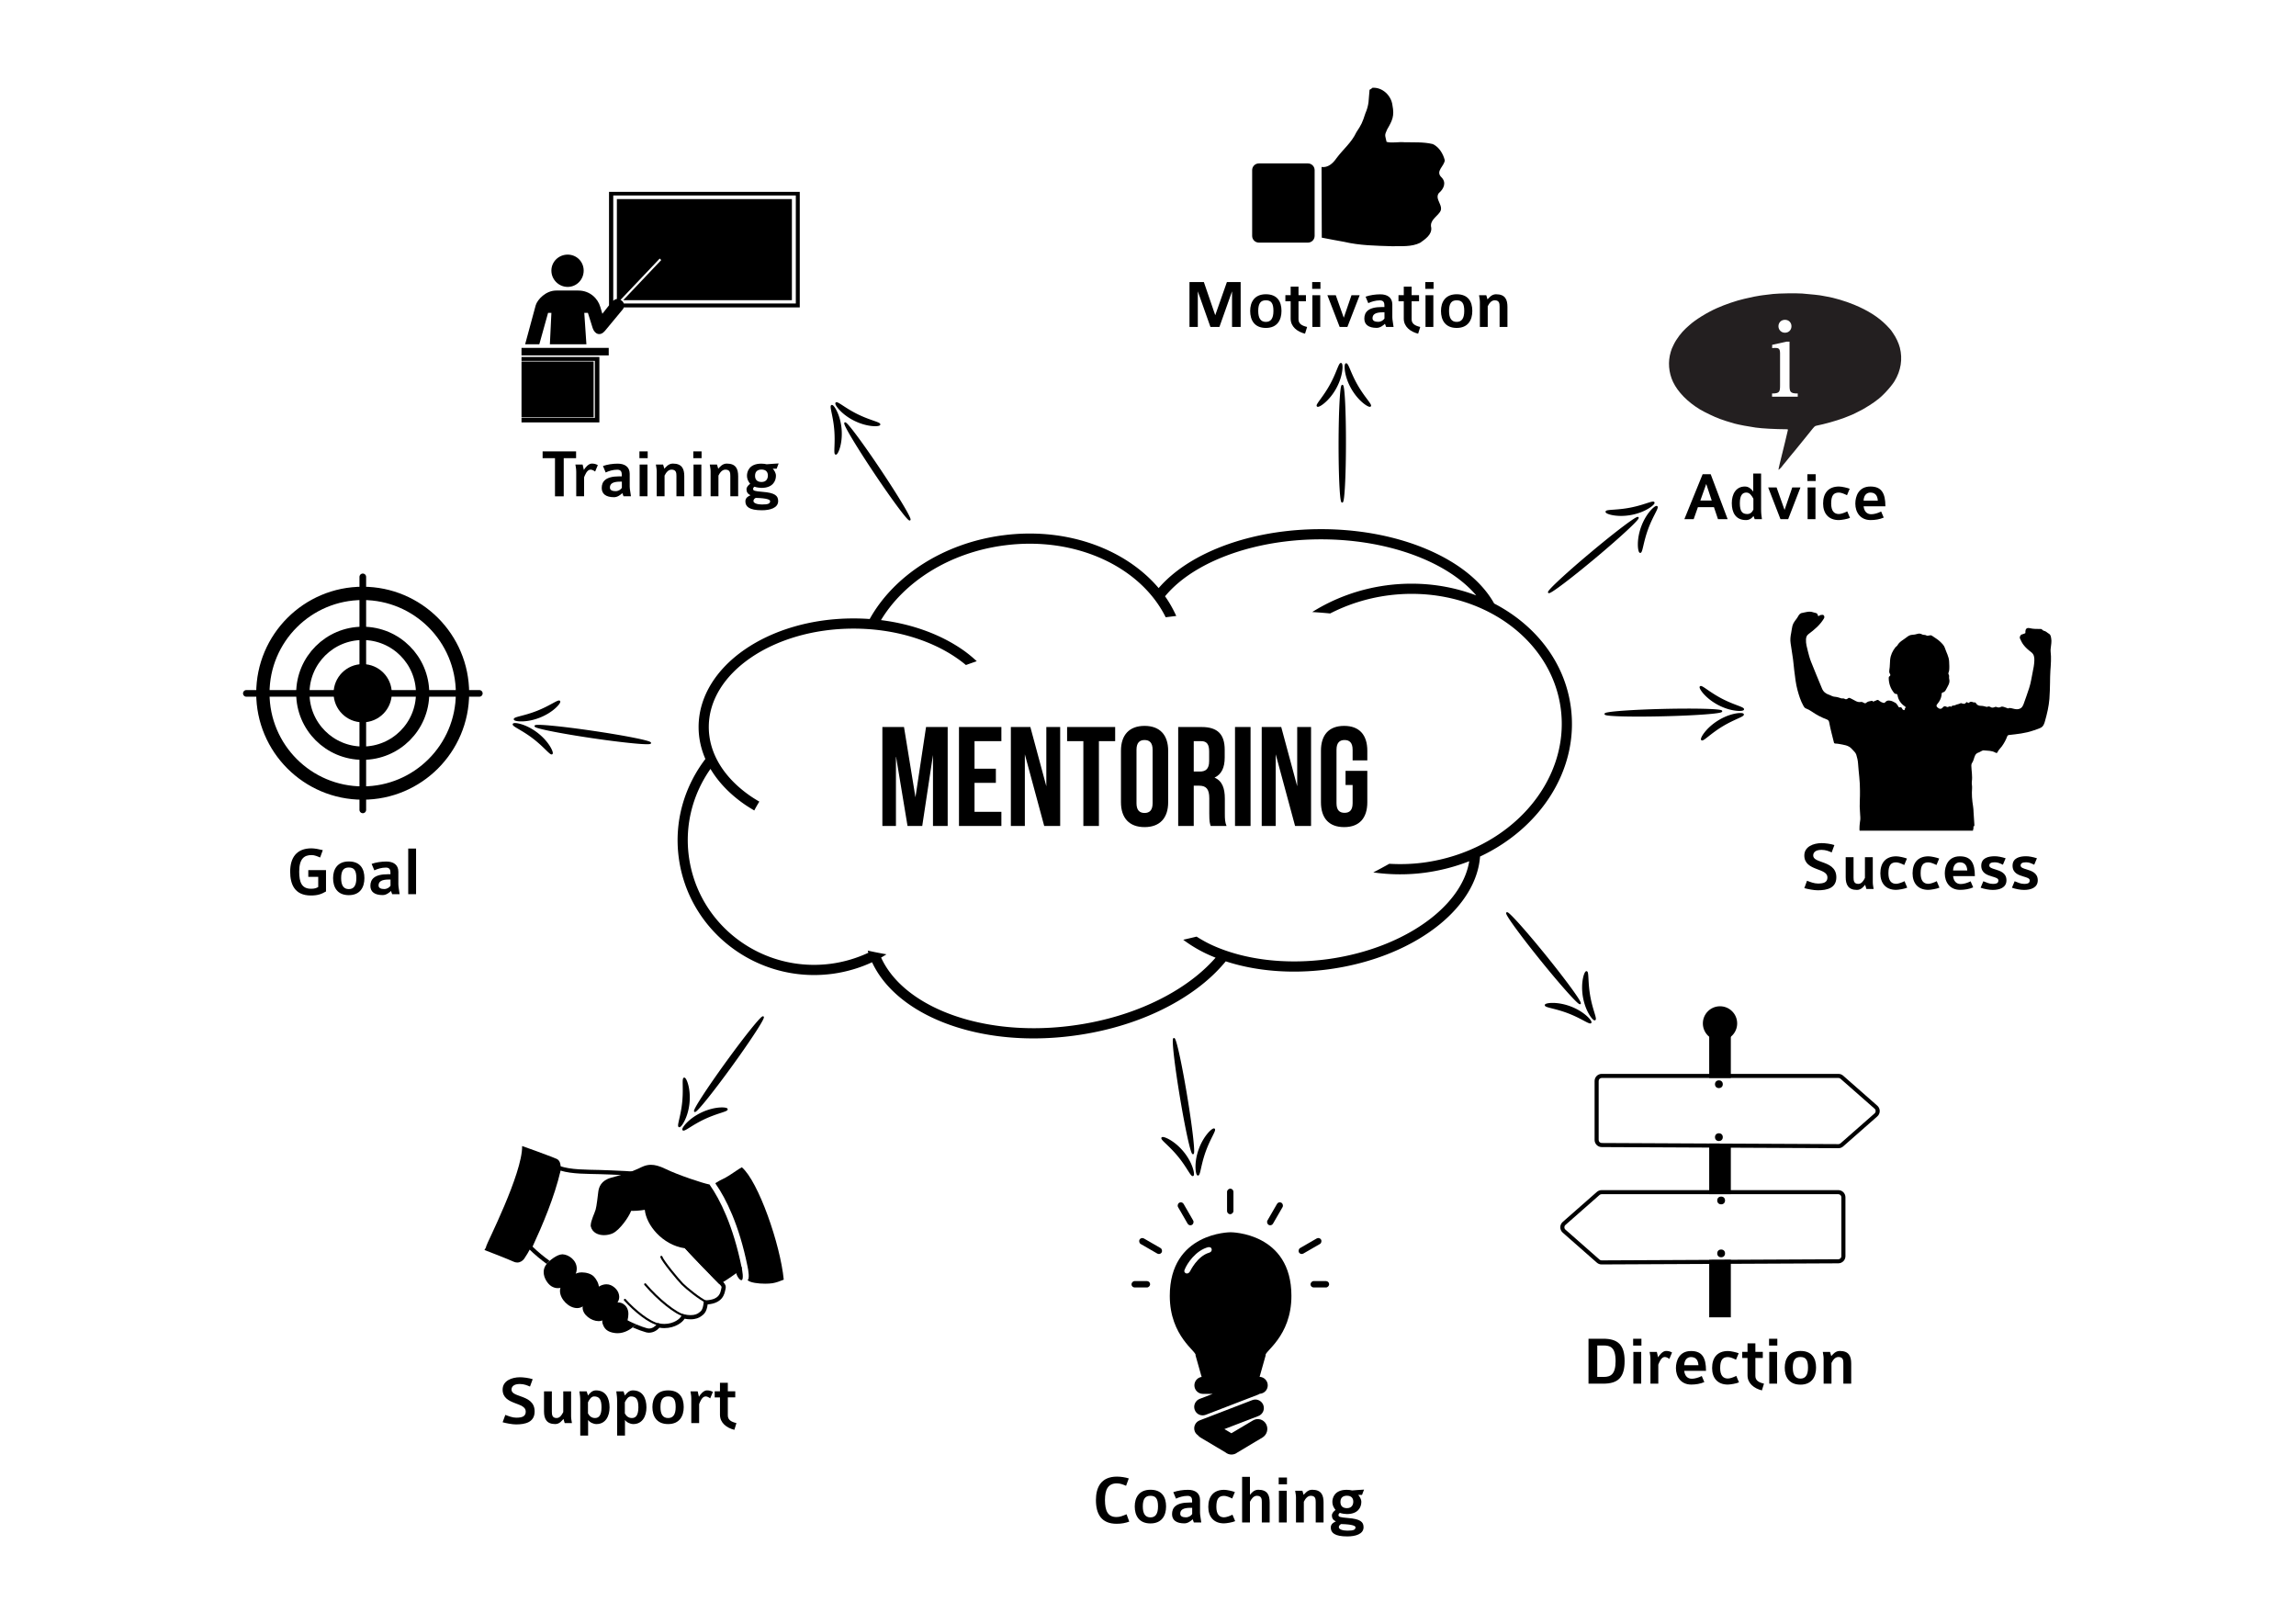 <?xml version="1.0" encoding="UTF-8"?>
<svg width="297mm" height="210mm" version="1.1" viewBox="0 0 297 210" xmlns="http://www.w3.org/2000/svg" xmlns:xlink="http://www.w3.org/1999/xlink">
<defs>
<clipPath id="b">
<rect x="53.145" y="36.789" width="319.05" height="251.55" fill-rule="evenodd" stop-color="#000000" stroke-width=".177" style="-inkscape-stroke:none"/>
</clipPath>
</defs>
<rect x="8.4377e-15" y="1.1102e-14" width="297" height="210" fill="#fff" fill-rule="evenodd" stop-color="#000000" stroke-width=".283" style="-inkscape-stroke:none;font-variation-settings:normal"/>
<g transform="translate(20.2 4.198)">
<g transform="matrix(.289 0 0 .289 59.673 112.6)">
<g transform="matrix(.596 0 0 .596 -322.28 -417.71)">
<circle transform="matrix(.415 0 0 .415 203.67 311.84)" cx="351.14" cy="557.68" r="180.63" color="#000000" fill="none" stroke="#000" stroke-width="24.084"/>
<circle transform="matrix(.249 0 0 .249 261.99 404.46)" cx="351.14" cy="557.68" r="180.63" color="#000000" fill="none" stroke="#000" stroke-width="40.139"/>
<circle transform="matrix(.121 0 0 .121 306.91 475.8)" cx="351.14" cy="557.68" r="180.63" color="#000000"/>
<path d="m349.48 455.93v174.95" fill="none" stroke="#000" stroke-linecap="round" stroke-width="5"/>
<path d="m436.98 543.41h-174.95" fill="none" stroke="#000" stroke-linecap="round" stroke-width="5"/>
</g>
<path transform="matrix(.914 0 0 .914 -275.92 -403.46)" d="m152.04 414.62c-7.379 0-10.441 4.659-10.441 11.426 0 5.951 2.042 11.664 10.135 11.664 3.299 0 5.134-0.646 7.412-1.973v-10.439h-8.67v3.299h4.861v4.965c-1.054 0.612-1.938 0.85-3.502 0.85-4.523 0-5.814-3.06-5.814-8.365 0-6.393 2.482-8.127 6.053-8.127 1.496 0 2.855 0.611 4.182 1.19l1.326-3.603c-1.564-0.408-4.011-0.885-5.541-0.885zm47.369 0.102v22.342h3.842v-22.342h-3.842zm-29.109 6.326c-5.577 0-7.686 3.841-7.686 8.16 0 4.489 2.075 8.332 7.686 8.332 5.577 0 7.652-3.877 7.652-8.332 0-4.523-2.007-8.16-7.652-8.16zm18.396 0.033c-2.448 0-5.135 0.408-7.209 1.156l1.326 3.162c1.496-0.714 3.537-1.359 5.68-1.359 1.972 0 2.211 1.325 2.211 2.516v0.748h-1.293c-6.631 0-8.535 2.517-8.535 5.68 0 2.958 2.108 4.523 6.053 4.523 1.7 0 3.197-1.192 4.047-2.008l0.578 1.564h3.639c-0.204-1.734-0.613-3.536-0.613-4.76v-6.258c0-3.401-2.448-4.965-5.883-4.965zm-18.396 2.924c2.584 0 3.707 1.395 3.707 5.203 0 3.775-1.327 5.373-3.707 5.373-2.584 0-3.74-1.871-3.74-5.373 0-3.809 1.292-5.203 3.74-5.203zm19.588 5.885h0.85v3.059c-0.612 0.85-1.665 1.6-3.094 1.6-1.428 0-2.756-0.408-2.756-1.734 0-1.87 1.327-2.924 5-2.924z" stop-color="#000000" stroke-width="1.214"/>
</g>
<g transform="matrix(.289 0 0 .289 81.892 105.99)">
<path d="m207.2-305.13c0-1.666 1.35-3.016 3.016-3.016h21.933c1.666 0 3.016 1.35 3.016 3.016v29.418c0 1.666-1.35 3.016-3.016 3.016h-21.933c-1.666 0-3.016-1.35-3.016-3.016zm53.73-36.853c4.544-0.372 8.557 3.447 9.071 7.862 0.927 4.745-0.01 6.698-2.379 10.779-1.262 2.804-0.939 2.362-0.256 5.556 2.378 0.658 5.341-0.081 7.94 0.166 4.249 0.099 8.601-0.184 12.757 0.827 2.792 1.31 4.622 4.313 5.351 7.228-0.178 2.674-4.293 4.868-1.525 7.587 2.407 2.365 1.099 5.248-1.143 7.133-2.066 2.78 2.56 5.726 0.43 8.577-1.546 2.155-4.607 3.757-3.819 6.876 0.361 3.134-2.711 5.159-4.937 6.758-3.921 1.957-8.512 1.448-12.764 1.549-7.117-0.225-14.296-0.314-21.261-1.956-3.342-0.633-6.699-1.194-10.031-1.875l-0.098-31.622c2.812 0.4 5.078-1.613 6.565-3.78 3.292-4.435 6.691-6.886 9.049-11.813 2.204-3.32 2.669-4.278 3.956-8.291 1.831-4.25 1.421-6.124 1.912-10.659 0 0 1.6-0.917 1.18-0.903z"/>
<path transform="matrix(.914 0 0 .914 -352.68 -380.66)" d="m581.87 137.42v22h4.08v-17.443l6.189 17.443h4.387l6.189-17.443v17.443h4.217v-22h-6.734l-5.713 16.254-5.576-16.254h-7.039zm60.088 0v3.332h4.045v-3.332h-4.045zm55.395 0v3.332h4.045v-3.332h-4.045zm-65.938 2.277v4.148h-2.584v2.992h2.584v8.502c0 3.979 3.264 6.427 7.039 7.379l1.022-3.299c-2.584-0.612-4.217-1.563-4.217-3.773v-8.809h3.639v-2.992h-3.639v-4.148h-3.844zm55.395 0v4.148h-2.584v2.992h2.584v8.502c0 3.979 3.264 6.427 7.039 7.379l1.022-3.299c-2.584-0.612-4.217-1.563-4.217-3.773v-8.809h3.639v-2.992h-3.639v-4.148h-3.844zm-67.533 3.707c-5.577 0-7.686 3.843-7.686 8.162 0 4.489 2.075 8.33 7.686 8.33 5.577 0 7.65-3.875 7.65-8.33 0-4.523-2.006-8.162-7.65-8.162zm93.445 0c-5.577 0-7.686 3.843-7.686 8.162 0 4.489 2.075 8.33 7.686 8.33 5.577 0 7.652-3.875 7.652-8.33 0-4.523-2.007-8.162-7.652-8.162zm19.248 0c-2.176 0-3.502 1.835-4.148 2.516l-0.613-2.039h-3.537c0.136 1.088 0.408 2.007 0.408 3.299v12.24h3.844v-10.133c0.714-1.462 1.802-2.924 3.4-2.924 2.278 0 2.414 1.563 2.414 3.094v9.963h3.842v-9.793c0-3.571-1.053-6.223-5.609-6.223zm-56.654 0.033c-2.448 0-5.135 0.408-7.209 1.156l1.326 3.164c1.496-0.714 3.537-1.361 5.68-1.361 1.972 0 2.211 1.327 2.211 2.518v0.748h-1.293c-6.631 0-8.535 2.515-8.535 5.678 0 2.958 2.108 4.523 6.053 4.523 1.7 0 3.197-1.19 4.047-2.006l0.578 1.562h3.639c-0.204-1.734-0.611-3.536-0.611-4.76v-6.258c0-3.401-2.45-4.965-5.885-4.965zm-33.256 0.443v15.539h3.842v-15.539h-3.842zm7.344 0 6.019 15.539h3.775l6.018-15.539h-4.012l-3.775 11.018-3.91-11.018h-4.115zm48.051 0v15.539h3.842v-15.539h-3.842zm-78.178 2.482c2.584 0 3.705 1.395 3.705 5.203 0 3.775-1.325 5.371-3.705 5.371-2.584 0-3.742-1.869-3.742-5.371 0-3.809 1.294-5.203 3.742-5.203zm93.445 0c2.584 0 3.707 1.395 3.707 5.203 0 3.775-1.327 5.371-3.707 5.371-2.584 0-3.74-1.869-3.74-5.371 0-3.809 1.292-5.203 3.74-5.203zm-36.215 5.883h0.85v3.061c-0.612 0.85-1.665 1.598-3.094 1.598-1.428 0-2.756-0.408-2.756-1.734 0-1.87 1.327-2.924 5-2.924z" dominant-baseline="auto" stop-color="#000000" stroke-width="1.214" style="-inkscape-stroke:none;font-feature-settings:normal;font-variant-alternates:normal;font-variant-caps:normal;font-variant-east-asian:normal;font-variant-ligatures:normal;font-variant-numeric:normal;font-variant-position:normal;font-variation-settings:normal;inline-size:0;shape-margin:0;shape-padding:0;text-decoration-color:#000000;text-decoration-line:none;text-decoration-style:solid;text-indent:0;text-orientation:mixed;text-transform:none;white-space:normal"/>
</g>
<g transform="matrix(.289 0 0 .289 81.396 122.21)">
<path transform="matrix(.914 0 0 .914 -350.96 -436.68)" d="m857.95 231.07v8.842c-0.884-1.224-2.176-2.482-4.08-2.482-4.455 0-6.428 3.808-6.428 8.127 0 4.455 1.768 8.299 6.971 8.299 1.938 0 3.163-1.226 3.639-2.008l0.611 1.564h3.537c-0.238-1.836-0.408-2.787-0.408-4.76v-17.582h-3.842zm-24.791 0.342-8.943 22h4.557l2.074-5.883h7.856l1.973 5.883h4.727l-8.297-22h-3.945zm51.314 0v3.332h4.047v-3.332h-4.047zm-49.545 4.76 2.686 8.127h-5.576l2.891-8.127zm65.018 1.258c-5.271 0-7.787 3.299-7.787 8.332 0 4.761 2.585 8.094 7.686 8.094 1.19 0 4.284-0.51 5.475-1.088l-1.326-3.164c-1.326 0.68-3.061 1.293-4.115 1.293-2.312 0-3.773-1.496-3.773-5.135 0-3.979 1.224-5.373 3.809-5.373 1.156 0 2.787 0.715 3.943 1.293l1.326-3.164c-1.122-0.442-3.842-1.088-5.236-1.088zm15.371 0c-5.747 0-7.379 4.761-7.379 8.365 0 4.319 2.481 8.06 7.514 8.06 2.142 0 4.524-0.374 6.394-1.225l-1.26-2.959c-1.632 0.816-3.399 1.326-4.861 1.326-2.142 0-3.436-1.395-3.742-3.877h10.678c0-6.495-1.937-9.691-7.344-9.691zm-50.057 0.443 6.019 15.539h3.773l6.019-15.539h-4.012l-3.775 11.018-3.91-11.018h-4.115zm19.314 0v15.539h3.844v-15.539h-3.844zm-29.992 2.516c1.666 0 2.619 1.53 3.436 2.992v5.34c-0.68 1.462-1.668 2.176-2.994 2.176-2.346 0-3.637-1.157-3.637-5.271 0-4.217 1.461-5.236 3.195-5.236zm60.699 0c2.006 0 3.504 1.02 3.674 3.978h-6.973c0.136-3.231 2.041-3.978 3.299-3.978z" stop-color="#000000" stroke-width="1.214"/>
<g transform="matrix(.749 0 0 .749 328.72 -400.34)">
<g transform="matrix(.265 0 0 .265 85.744 105.06)">
<path class="st0" d="m259.5 477c0-0.2 0.4-2.6 1-5.3s1.5-6.6 1.9-8.6c0.5-2.1 1.5-6.3 2.3-9.4 4.4-17.2 16.4-67 16.4-67.9 0-0.7-0.8-1.1-2.1-1.1-28.3-0.2-55.5-1.7-70.7-3.8-15.1-2.1-37.5-6.3-48-9.1-7.4-1.9-31.7-9.7-32.6-10.4-0.4-0.3-1.6-0.8-2.6-1.1-6.4-1.9-33.3-14.7-42.1-20.1-28.4-17.2-50-39.3-60.9-62-10.1-21.2-12-45.9-5.3-67.9 2.2-7.3 2.2-7.1 6.7-16.5 6.1-12.6 17.6-27.8 28.1-37.3 2.6-2.4 5.9-5.3 7.4-6.6 13.8-12.4 39.2-28.2 61.7-38.2 19.1-8.5 43.7-16.9 62.1-21.1 19-4.4 26.5-5.9 34.6-7.1 1.8-0.3 5.3-0.8 7.7-1.1 5.2-0.8 8-1.1 22.5-2.7 12.9-1.4 51.7-2 65.6-1 15.4 1.1 43.9 4.2 45 4.9 0.2 0.2 4.6 1 9.8 1.8 17.2 2.8 43.1 10.5 62.1 18.4 31.2 12.9 54.6 27.7 72.7 46 5.1 5.1 10 10.5 11 12s2.9 4.3 4.2 6.1c6.7 9.4 12.8 22.4 15.5 32.9 6.5 25.6 2.4 51.7-12 75.4-8.2 13.4-28.6 35.3-40.2 43.1-1.5 1-4.3 3.1-6.1 4.6-3.4 2.7-16 10.6-25.3 15.9-6.6 3.7-26.1 13.3-27.1 13.3-0.4 0-2.9 1-5.5 2.2-11.2 5.1-36.2 13-56.9 18-6.8 1.6-13.4 3.1-14.6 3.3-4.1 0.7-4.7 1.3-14.7 13.9-5.5 6.9-10.1 12.7-10.4 12.9-0.6 0.5-14.1 17.2-18.9 23.3-1.9 2.5-4.6 5.8-6 7.4s-3.6 4.2-4.9 5.8c-5.3 6.6-6.6 8.2-7 8.5-0.2 0.2-2.6 3.2-5.4 6.8-2.7 3.5-6.2 7.7-7.7 9.3s-2.7 3.1-2.7 3.4c0 0.8-6.6 7.5-7.3 7.5-0.4 0-0.9 0.4-1.1 0.9s-0.2 0.9-0.2 0.7z"/>
</g>
<path d="m158.45 141.61c-2.389 0-3.89 1.774-3.89 3.822 0 2.115 1.57 3.89 3.89 3.89 2.389 0 3.89-1.774 3.89-3.89 0-2.047-1.501-3.822-3.89-3.822zm7.643 44.017c-4.572 0-4.913-1.024-4.913-4.982v-26.001h-1.774l-8.599 1.911v1.979s0.751-0.136 1.706-0.136c1.979 0 3.003 0.273 3.003 3.207v19.04c0 3.89-0.205 4.982-4.777 4.982v1.911h15.355z" fill="#fff" stroke-width="2.437"/>
</g>
</g>
<g transform="matrix(.289 0 0 .289 76.406 131.99)">
<g transform="matrix(.087 0 0 .087 361.59 -23.355)">
<g>
<circle cx="850.65" cy="116.35" r="88.25"/>
<path d="m906.27 1628.1h-111.25v-1448.6c0-19.242 111.25-19.242 111.25 0z"/>
</g>
<path d="m242.02 396.8h1218c3.825 0 7.519 1.393 10.392 3.918l175.74 154.49c7.131 6.268 7.131 17.375 0 23.643l-175.71 154.46c-2.892 2.542-6.616 3.936-10.466 3.918l-1218-5.753c-8.664-0.041-15.665-7.076-15.665-15.74v-303.19c-1e-3 -8.693 7.046-15.74 15.739-15.74z" fill="#fff"/>
<path d="m1460 396.8c3.825 0 7.519 1.393 10.392 3.918l175.74 154.49c7.131 6.268 7.131 17.375 0 23.643l-175.71 154.46c-2.874 2.526-6.568 3.918-10.392 3.918h-0.074l-1218-5.753c-8.664-0.041-15.666-7.076-15.666-15.74v-303.19c0-8.693 7.047-15.74 15.74-15.74h1218m0-20.913h-1218c-20.21 0-36.652 16.442-36.652 36.652v303.19c0 20.115 16.365 36.557 36.479 36.652l1218 5.753 0.173 1e-3c8.911 0 17.505-3.24 24.199-9.124l175.71-154.46c7.914-6.957 12.454-16.991 12.454-27.528 0-10.538-4.539-20.571-12.454-27.528l-175.74-154.49c-6.694-5.884-15.287-9.124-24.199-9.124z"/>
<g>
<circle cx="844.87" cy="429.06" r="20.076"/>
<circle cx="844.87" cy="701.33" r="20.076"/>
</g>
<path d="m1475 1010.5v303.19c0 8.664-7.002 15.699-15.666 15.74l-1218 5.753c-3.851 0.018-7.574-1.376-10.466-3.918l-175.71-154.46c-7.131-6.268-7.131-17.375 0-23.643l175.74-154.49c2.873-2.525 6.567-3.918 10.392-3.918h1218c8.693 0 15.74 7.047 15.74 15.74z" fill="#fff"/>
<path d="m241.26 994.76h1218c8.693 0 15.74 7.047 15.74 15.74v303.19c0 8.664-7.002 15.699-15.666 15.74l-1218 5.753h-0.074c-3.824 0-7.519-1.392-10.392-3.918l-175.71-154.46c-7.131-6.268-7.131-17.375 0-23.643l175.74-154.49c2.873-2.525 6.567-3.918 10.392-3.918m0-20.912c-8.911 0-17.505 3.24-24.198 9.124l-175.74 154.49c-7.914 6.957-12.454 16.991-12.454 27.528s4.539 20.571 12.454 27.528l175.71 154.46c6.693 5.884 15.287 9.124 24.199 9.124h0.173l1218-5.753c20.115-0.095 36.479-16.537 36.479-36.652v-303.19c0-20.21-16.442-36.652-36.652-36.652z"/>
<g>
<circle cx="856.42" cy="1027" r="20.076"/>
<circle cx="856.42" cy="1299.3" r="20.076"/>
</g>
</g>
<path transform="matrix(.914 0 0 .914 -333.73 -470.46)" d="m777.31 654.63v22.002h7.176c7.243 0 10.506-2.993 10.506-11.086 0-8.025-3.399-10.916-10.506-10.916h-7.176zm21.865 0v3.334h4.047v-3.334h-4.047zm66.549 0v3.334h4.047v-3.334h-4.047zm-10.543 2.279v4.148h-2.584v2.992h2.584v8.502c0 3.979 3.264 6.427 7.039 7.379l1.022-3.299c-2.584-0.612-4.217-1.565-4.217-3.775v-8.807h3.639v-2.992h-3.639v-4.148h-3.844zm-73.586 1.02h2.891c3.366 0 6.086 0.715 6.086 7.652 0 6.427-2.381 7.752-5.781 7.752h-3.195v-15.404zm33.664 2.688c-1.666 0-3.333 2.141-3.877 3.127l-0.611-2.652h-3.537c0.102 0.782 0.408 1.938 0.408 3.469v12.072h3.844v-9.283c0.374-0.918 1.36-3.775 3.162-3.775 0.85 0 1.666 0.511 2.244 0.953l1.326-3.162c-0.918-0.476-1.667-0.748-2.959-0.748zm65.834 0c-5.577 0-7.684 3.841-7.684 8.16 0 4.489 2.073 8.332 7.684 8.332 5.577 0 7.652-3.877 7.652-8.332 0-4.523-2.007-8.16-7.652-8.16zm19.248 0c-2.176 0-3.502 1.835-4.148 2.516l-0.613-2.041h-3.535c0.136 1.088 0.408 2.007 0.408 3.299v12.242h3.842v-10.133c0.714-1.462 1.802-2.926 3.4-2.926 2.278 0 2.414 1.565 2.414 3.096v9.963h3.844v-9.793c0-3.571-1.055-6.223-5.611-6.223zm-72.84 0.033c-5.747 0-7.379 4.761-7.379 8.365 0 4.319 2.483 8.059 7.516 8.059 2.142 0 4.522-0.373 6.393-1.223l-1.258-2.959c-1.632 0.816-3.401 1.326-4.863 1.326-2.142 0-3.434-1.395-3.74-3.877h10.678c0-6.495-1.939-9.691-7.346-9.691zm18.125 0c-5.271 0-7.787 3.299-7.787 8.332 0 4.761 2.585 8.092 7.686 8.092 1.19 0 4.284-0.51 5.475-1.088l-1.326-3.162c-1.326 0.68-3.061 1.293-4.115 1.293-2.312 0-3.773-1.496-3.773-5.135 0-3.979 1.224-5.373 3.809-5.373 1.156 0 2.787 0.713 3.943 1.291l1.326-3.162c-1.122-0.442-3.842-1.088-5.236-1.088zm-46.35 0.441v15.541h3.844v-15.541h-3.844zm66.549 0v15.541h3.842v-15.541h-3.842zm15.268 2.482c2.584 0 3.707 1.395 3.707 5.203 0 3.775-1.327 5.373-3.707 5.373-2.584 0-3.74-1.871-3.74-5.373 0-3.809 1.292-5.203 3.74-5.203zm-53.625 0.035c2.006 0 3.502 1.02 3.672 3.978h-6.971c0.136-3.231 2.041-3.978 3.299-3.978z" stop-color="#000000" stroke-width="1.214"/>
</g>
<g transform="matrix(.289 0 0 .289 60.756 115.92)">
<path d="m-7.527-329.78v50.787l-2.972 3.782c0 0.098-0.946-3.107-0.946-3.107-1.072-3.701-4.6-7.294-9.86-7.294h-9.86c-4.676 0-8.424 4.05-9.185 6.618l-4.728 17.424h6.349l3.917-14.048h1.487l-0.675 14.048h16.344l-0.946-14.048h1.621l2.161 6.889c1.019 2.899 3.565 3.551 5.538 1.08l7.836-9.453c0.265-0.345 0.426-0.606 0.541-0.946h78.748v-51.734h-85.366zm1.891 1.621h81.718v48.358h-76.989c-0.255-0.743-0.774-1.276-1.487-1.621l17.559-18.505 0.675 0.675-17.019 17.964h75.507v-45.25h-78.342v44.71c-0.586 0.049-1.09 0.338-1.621 0.81v-47.139zm-20.396 26.474c-4.002 0-7.294 3.157-7.294 7.159 0 4.002 3.292 7.294 7.294 7.294 4.001 0 7.159-3.292 7.159-7.294 0-4.002-3.157-7.159-7.159-7.159zm-20.666 41.737v3.377h39.036v-3.377zm0 4.052v1.756h32.823v25.529h-32.823v2.026h34.849v-29.311zm0 2.026v24.988h32.283v-24.988z" color="#000000" stroke-width="4.322" style="text-indent:0;text-transform:none"/>
<path transform="matrix(.914 0 0 .914 -279.66 -414.93)" d="m265.22 220.23v3.332h6.055v18.668h4.283v-18.668h6.053v-3.332h-16.391zm47.404 0v3.332h4.047v-3.332h-4.047zm26.389 0v3.332h4.047v-3.332h-4.047zm41.793 5.916c-1.632 0.068-4.591 0.306-5.85 0.408-0.85-0.17-1.463-0.307-2.619-0.307-6.121 0-7.039 4.08-7.039 5.883 0 2.108 1.156 3.47 1.564 3.981-0.918 0.68-1.803 1.597-1.803 2.719 0 1.258 0.612 2.279 1.973 2.891-0.85 0.34-2.516 1.123-2.516 2.959 0 2.618 1.905 4.387 8.094 4.387 3.911 0 7.957-1.088 7.957-4.488 0-2.55-1.428-4.047-7.617-4.523-3.877-0.306-4.66-0.578-4.66-1.395 0-0.578 0.341-0.917 0.715-1.121 0.816 0.374 2.822 0.578 3.4 0.578 5.475 0 7.074-3.299 7.074-5.951 0-1.462-0.952-2.824-1.564-3.436h1.904l0.986-2.584zm-91.51 0.068c-1.666 0-3.333 2.143-3.877 3.129l-0.611-2.652h-3.537c0.102 0.782 0.408 1.938 0.408 3.469v12.07h3.844v-9.283c0.374-0.918 1.36-3.773 3.162-3.773 0.85 0 1.666 0.509 2.244 0.951l1.326-3.162c-0.918-0.476-1.667-0.748-2.959-0.748zm39.686 0c-2.176 0-3.504 1.835-4.15 2.516l-0.611-2.039h-3.537c0.136 1.088 0.408 2.007 0.408 3.299v12.24h3.844v-10.133c0.714-1.462 1.802-2.924 3.4-2.924 2.278 0 2.414 1.563 2.414 3.094v9.963h3.842v-9.793c0-3.571-1.053-6.223-5.609-6.223zm26.387 0c-2.176 0-3.502 1.835-4.148 2.516l-0.611-2.039h-3.537c0.136 1.088 0.408 2.007 0.408 3.299v12.24h3.842v-10.133c0.714-1.462 1.804-2.924 3.402-2.924 2.278 0 2.414 1.563 2.414 3.094v9.963h3.842v-9.793c0-3.571-1.055-6.223-5.611-6.223zm-53.389 0.033c-2.448 0-5.135 0.408-7.209 1.156l1.326 3.164c1.496-0.714 3.537-1.361 5.68-1.361 1.972 0 2.211 1.327 2.211 2.518v0.748h-1.293c-6.631 0-8.535 2.515-8.535 5.678 0 2.958 2.108 4.523 6.053 4.523 1.7 0 3.197-1.19 4.047-2.006l0.578 1.562h3.639c-0.204-1.734-0.611-3.536-0.611-4.76v-6.258c0-3.401-2.45-4.965-5.885-4.965zm10.746 0.443v15.539h3.844v-15.539h-3.844zm26.389 0v15.539h3.842v-15.539h-3.842zm33.291 2.447c2.108 0 3.129 1.123 3.129 2.926 0 1.462-0.713 3.162-3.094 3.162-1.802 0-3.197-0.817-3.197-3.027 0-2.414 1.598-3.061 3.162-3.061zm-69.234 5.918h0.85v3.061c-0.612 0.85-1.665 1.598-3.094 1.598-1.428 0-2.756-0.408-2.756-1.734 0-1.87 1.327-2.924 5-2.924zm66.412 7.957c5.611 0.136 7.039 0.918 7.039 1.564 0 1.258-0.951 1.666-4.012 1.666-2.108 0-4.15-0.579-4.15-1.701 0-0.612 0.409-1.189 1.123-1.529z" stop-color="#000000" stroke-width="1.214"/>
</g>
<path transform="matrix(.265 0 0 .265 -20.2 -4.198)" d="m558.7 354.27c-7.451 0-11.521 4.415-11.521 12.143v25.113c0 7.727 4.07 12.143 11.521 12.143 7.451 0 11.521-4.415 11.521-12.143v-25.113c0-7.727-4.07-12.143-11.521-12.143zm97.416 0c-7.451 0-11.314 4.415-11.314 12.143v25.113c0 7.727 3.863 12.143 11.314 12.143s11.314-4.415 11.314-12.143v-15.316h-10.623v6.898h3.449v8.9c0 3.45-1.519 4.691-3.934 4.691-2.415 0-3.932-1.242-3.932-4.691v-26.078c0-3.45 1.517-4.762 3.932-4.762 2.415 0 3.934 1.312 3.934 4.762v5.174h7.174v-4.691c0-7.727-3.863-12.143-11.314-12.143zm-225.4 0.553v48.293h6.623v-34.15l5.658 34.15h7.174l5.244-34.633v34.633h7.176v-48.293h-10.557l-5.174 34.289-5.588-34.289h-10.557zm37.395 0v48.293h20.697v-6.898h-13.109v-14.143h10.418v-6.9h-10.418v-13.453h13.109v-6.898h-20.697zm25.32 0v48.293h6.83v-34.979l9.451 34.979h7.797v-48.293h-6.762v28.906l-7.797-28.906h-9.52zm27.457 0v6.898h7.936v41.395h7.588v-41.395h7.936v-6.898h-23.459zm54.229 0v48.293h7.59v-19.662h2.621c3.45 0 4.967 1.656 4.967 6.141v7.59c0 3.933 0.277 4.69 0.691 5.932h7.727c-0.759-1.794-0.828-3.518-0.828-5.863v-7.451c0-5.036-1.242-8.693-5.037-10.279 3.381-1.587 4.969-4.829 4.969-9.797v-3.795c0-7.451-3.381-11.107-11.246-11.107h-11.453zm27.734 0v48.293h7.59v-48.293h-7.59zm13.039 0v48.293h6.832v-34.979l9.451 34.979h7.797v-48.293h-6.762v28.906l-7.797-28.906h-9.521zm-57.193 6.346c2.415 0 3.932 1.312 3.932 4.762v26.078c0 3.45-1.517 4.762-3.932 4.762s-3.934-1.312-3.934-4.762v-26.078c0-3.45 1.519-4.762 3.934-4.762zm24.01 0.553h3.656c2.691 0 3.863 1.517 3.863 4.967v4.762c0 3.864-1.724 5.106-4.553 5.106h-2.967v-14.834z" stroke-width="2.464"/>
<g transform="matrix(.289 0 0 .289 86.462 125.38)">
<path transform="matrix(.914 0 0 .914 -368.46 -447.61)" d="m891.46 411.99c-4.047 0-8.535 1.7-8.535 6.053 0 3.979 2.994 5.44 5.918 6.562 2.754 1.054 5.406 1.837 5.406 4.184 0 2.482-1.939 2.992-4.693 2.992-1.802 0-3.672-0.749-5.305-1.361l-1.326 3.606c1.87 0.51 4.693 1.055 6.598 1.055 4.523 0 9.08-1.054 9.08-6.359 0-4.829-3.742-6.292-6.904-7.414-2.346-0.85-4.42-1.495-4.42-3.264 0-1.292 0.884-2.756 4.08-2.756 2.108 0 3.707 0.716 4.965 1.26l1.326-3.606c-1.802-0.612-4.693-0.951-6.189-0.951zm84.709 6.426c-3.196 0-6.598 0.884-6.598 4.625 0 3.639 2.959 4.591 5.373 5.305 1.632 0.476 3.025 0.885 3.025 1.871 0 0.918-0.305 1.734-2.686 1.734-1.802 0-2.959-0.647-4.693-1.293l-1.326 3.162c1.7 0.612 4.149 1.088 5.951 1.088 3.299 0 6.699-1.088 6.699-4.727 0-3.639-3.095-4.59-5.51-5.338-1.598-0.476-2.889-0.884-2.889-1.904 0-1.122 0.951-1.564 2.686-1.564 1.53 0 2.414 0.475 3.978 1.189l1.326-3.162c-2.142-0.68-3.91-0.986-5.338-0.986zm15.336 0c-3.196 0-6.598 0.884-6.598 4.625 0 3.639 2.959 4.591 5.373 5.305 1.632 0.476 3.027 0.885 3.027 1.871 0 0.918-0.307 1.734-2.688 1.734-1.802 0-2.959-0.647-4.693-1.293l-1.326 3.162c1.7 0.612 4.149 1.088 5.951 1.088 3.299 0 6.699-1.088 6.699-4.727 0-3.639-3.093-4.59-5.508-5.338-1.598-0.476-2.891-0.884-2.891-1.904 0-1.122 0.951-1.564 2.686-1.564 1.53 0 2.414 0.475 3.978 1.189l1.326-3.162c-2.142-0.68-3.91-0.986-5.338-0.986zm-63.557 0.035c-5.271 0-7.787 3.297-7.787 8.33 0 4.761 2.585 8.094 7.686 8.094 1.19 0 4.284-0.51 5.475-1.088l-1.326-3.162c-1.326 0.68-3.061 1.291-4.115 1.291-2.312 0-3.773-1.496-3.773-5.135 0-3.979 1.224-5.373 3.809-5.373 1.156 0 2.787 0.715 3.943 1.293l1.326-3.162c-1.122-0.442-3.842-1.088-5.236-1.088zm15.779 0c-5.271 0-7.787 3.297-7.787 8.33 0 4.761 2.583 8.094 7.684 8.094 1.19 0 4.286-0.51 5.477-1.088l-1.326-3.162c-1.326 0.68-3.061 1.291-4.115 1.291-2.312 0-3.775-1.496-3.775-5.135 0-3.979 1.224-5.373 3.809-5.373 1.156 0 2.789 0.715 3.945 1.293l1.326-3.162c-1.122-0.442-3.842-1.088-5.236-1.088zm15.369 0c-5.747 0-7.379 4.761-7.379 8.365 0 4.319 2.483 8.059 7.516 8.059 2.142 0 4.522-0.374 6.393-1.225l-1.258-2.957c-1.632 0.816-3.401 1.326-4.863 1.326-2.142 0-3.434-1.395-3.74-3.877h10.678c0-6.495-1.939-9.691-7.346-9.691zm-55.904 0.441v9.793c0 3.571 1.191 6.223 5.51 6.223 2.176 0 3.366-1.835 4.012-2.516l0.613 2.041h3.535c-0.136-1.088-0.408-2.007-0.408-3.299v-12.242h-3.842v10.133c-0.714 1.462-1.667 2.926-3.266 2.926-2.142 0-2.311-1.599-2.311-3.096v-9.963h-3.844zm55.871 2.516c2.006 0 3.502 1.02 3.672 3.978h-6.971c0.136-3.231 2.041-3.978 3.299-3.978z" stop-color="#000000" stroke-width="1.214"/>
<path transform="matrix(.503 0 0 .503 384.7 -221.65)" d="m326.28 126.08c0.259-2.959 1.027-5.907 0.417-8.884-0.302-1.473-0.379-3.144-1.947-4.043-1.522-0.873-2.705-2.337-4.542-2.659-1.153-0.202-1.583-1.635-2.843-1.626-3.249 0.022-6.485 0.066-9.693-0.7-2.8-0.668-4.034 0.666-3.91 3.794 0.014 0.353 0.033 0.69-0.399 0.793-0.862 0.206-1.554 0.779-2.496 0.899-1.426 0.182-2.547 2.366-1.934 3.679 0.881 1.887 1.734 3.804 2.991 5.488 1.951 2.615 4.425 4.736 6.981 6.679 2.647 2.013 2.885 4.687 2.81 7.545-0.092 3.505-0.806 6.93-1.507 10.358-0.957 4.682-1.595 9.433-3.097 13.993-1.601 4.863-3.251 9.706-5.035 14.509-1.056 2.842-2.754 4.281-5.792 4.387-2.312 0.08-4.371-1.035-6.643-1.137-0.62-0.028-0.899 0.55-1.42 0.369-1.216-0.425-2.429-0.861-3.638-1.306-0.881-0.324-1.896-0.423-2.626-0.013-1.299 0.73-2.542 0.671-3.743 0.116-0.607-0.281-1.135-0.235-1.574-0.033-1.432 0.658-2.786 0.893-4.174-0.085-0.827-0.583-1.82-0.415-2.611-0.088-0.41 0.17-0.553 0.097-0.884 4e-3 -1.523-0.428-3.03-0.838-4.661-0.855-1.72-0.018-3.421-0.445-4.389-2.15-0.39-0.686-0.879-1.075-1.723-0.89-0.253 0.055-0.514 0.024-0.822-0.104-1.216-0.504-2.547-0.857-3.628 0.203-0.562 0.551-0.903 0.443-1.366 0.037-0.552-0.484-1.046-0.552-1.525 0.118-0.778 1.088-1.727 1.166-3.009 0.811-0.585-0.162-1.3-0.683-2.104-0.203-1.354 0.807-3.087 0.755-4.389 1.556-1.111 0.683-2.773-0.157-3.469 1.397-0.019 0.042-0.319 0.027-0.426-0.049-0.664-0.475-1.43-0.255-1.953 0.035-0.659 0.365-1.131 0.486-1.811 0.126-1.305-0.691-2.421-0.813-3.535 0.62-1.198 1.541-2.803 1.444-4.41 0.106-1.393-1.16-1.476-1.976-0.286-3.351 1.881-2.173 3.145-4.606 3.649-7.483 0.158-0.905-0.184-2.393 1.037-2.663 1.643-0.362 2.403-1.433 3.052-2.727 1.492-2.972 3.763-5.763 2.715-9.42-0.354-1.236 0.337-2.539-0.334-3.634-0.535-0.873-0.409-1.588-0.048-2.413 0.18-0.411 0.3-0.866 0.353-1.312 0.319-2.694 0.118-5.368-5e-3 -8.076-0.202-4.448-2.513-8.083-3.795-12.094-0.712-2.228-2.542-3.945-4.209-5.556-2.185-2.111-4.902-3.579-7.38-5.337-0.521-0.37-0.99-0.357-1.63-0.287-1.138 0.125-2.272 0.782-3.495 5e-3 -1.007-0.639-2.376-0.146-3.442-0.764-1.38-0.799-2.917-0.976-4.33-0.494-1.502 0.513-2.962 0.71-4.53 0.786-1.895 0.092-3.49 0.972-5.031 2.224-2.818 2.29-6.309 3.766-8.165 7.185-0.358 0.66-1.215 1.029-1.704 1.642-2.623 3.289-4.36 6.95-4.786 11.208-0.293 2.931-0.13 5.891-0.67 8.806-0.211 1.14-0.281 2.381 0.352 3.405 0.662 1.071 0.845 1.849-0.42 2.59-0.367 0.215-0.512 0.793-0.507 1.342 0.048 5.039 1.623 9.514 4.829 13.416 0.468 0.569 1.034 0.846 1.732 0.812 0.812-0.04 1.15 0.424 1.263 1.105 0.721 4.328 3.006 7.606 6.636 10.009 1.519 1.006-0.606 1.748-0.241 2.711 0.139 0.368-0.295 0.466-0.546 0.575-0.121 0.053-0.314-0.026-0.465-0.077-0.641-0.217-1.069-0.671-1.273-1.298-0.265-0.817-1.162-1.362-1.622-1.208-1.639 0.551-1.75-0.783-2.314-1.576-0.61-0.858-1.157-1.836-2.081-2.335-1.415-0.764-2.888-1.646-4.429-1.886-1.276-0.198-2.817-0.434-4.059 0.784-0.508 0.498-1.157 1.384-2.012 1.175-1.262-0.308-2.469-0.829-3.55-1.64-0.779-0.584-1.43-1.583-2.802-0.661-0.651 0.437-1.718 0.351-2.369 1.095-0.095 0.108-0.58 0.085-0.644-0.022-0.746-1.246-1.959-0.373-2.714-0.308-1.111 0.095-2.407 0.589-3.352 1.42-0.636 0.559-1.13 0.575-1.87 0.183-0.855-0.453-1.915-1.121-2.726-0.948-3.355 0.715-5.657-1.47-8.313-2.68-1.006-0.459-2.242-1.369-3.073-0.679-1.149 0.954-2.14 1.357-3.336 0.561-0.938-0.625-1.9-0.093-2.874-0.382-1.698-0.503-3.361-1.193-5.19-1.337-1.009-0.079-2.136-0.249-3.044-0.68-0.899-0.427-1.778-0.896-2.73-1.198-2.903-0.922-5.031-2.696-6.208-5.548-1.788-4.333-3.596-8.657-5.374-12.994-1.474-3.597-2.931-7.201-4.37-10.811-1.193-2.994-2.003-6.101-2.79-9.224-0.888-3.525-1.923-7.012-1.707-10.702 0.109-1.854 0.559-3.435 2.251-4.691 5.256-3.902 10.253-8.101 13.683-13.84 0.467-0.782 0.524-1.559 0.22-2.275-0.205-0.484-0.716-1.019-1.372-1.016-1.062 0.004-2.127 0.081-3.015 0.802-0.665 0.539-1.065 0.343-1.24-0.473-0.208-0.966-0.673-1.646-1.73-1.938-0.721-0.199-1.49-0.309-2.158-0.563-3.752-1.429-7.284-0.004-10.877 0.672-0.216 0.041-0.41 0.203-0.611 0.314-1.549 0.857-2.035 2.56-2.981 3.877-1.604 2.233-3.497 4.302-4.232 7.096-0.55 2.09-0.693 4.235-1.133 6.336-0.642 3.071-0.982 6.201-0.473 9.296 0.611 3.717 1.06 7.457 1.689 11.173 0.731 4.321 1 8.719 1.548 13.073 0.735 5.839 1.334 11.703 2.892 17.409 1.277 4.677 2.714 9.293 5.065 13.565 0.573 1.042 1.124 2.165 2.34 2.624 1.936 0.73 3.717 1.709 5.418 2.899 4.136 2.894 8.611 5.181 13.33 6.959 1.263 0.476 1.79 1.3 2.015 2.519 1.121 6.086 2.772 12.048 4.255 18.049 0.139 0.564 0.528 0.788 1.085 0.833 1.09 0.087 2.198 0.105 3.264 0.323 4.206 0.859 8.686 1.01 11.784 4.726 1.328 1.593 3.119 2.84 3.748 4.935 0.743 2.477 1.376 4.965 1.546 7.585 0.527 8.142 1.85 16.232 1.719 24.413-0.022 1.413 0.023 2.825-5e-3 4.236-0.064 3.332-0.252 6.664-0.225 9.994 0.021 2.533 0.384 5.062 0.417 7.596 0.016 1.23 0.28 2.471 0.119 3.671-0.518 3.855-1.111 7.694-0.512 11.594 0.035 0.226 0.021 0.466-0.01 0.694-0.421 3.148 0.416 6.221 0.549 9.336 4e-3 0.086 0.067 0.191 0.135 0.251 0.531 0.469 0.483 1.122 0.279 1.626-0.653 1.615-0.533 3.143 0.097 4.737 0.679 1.721 1.74 3.281 2.085 5.148 0.132 0.715 0.657 1.192 1.429 1.362 0.744 0.164 1.222 0.677 1.032 1.439-0.95 3.809-1.305 7.789-2.941 11.399-1.113 2.455-1.031 5.198-2.123 7.629-0.555 1.235-0.988 2.502-1.407 3.793-1.374 4.237-3.293 8.263-4.063 12.736-0.723 4.2-2.337 8.228-2.87 12.494-0.242 1.939-0.038 4.061-0.772 5.787-2.359 5.546-3.289 11.477-4.89 17.212-1.361 4.878-1.257 10.104-2.401 15.088-0.259 1.131 0.513 1.763 1.399 2.28 1.644 0.958 3.412 1.635 5.184 2.299 0.633 0.237 1.004 0.599 0.93 1.331-0.387 3.844-1.122 7.618-2.411 11.262-2.76 7.798-3.811 15.927-4.551 24.089-0.583 6.435-0.658 12.916-1.195 19.357-0.702 8.423-1.265 16.863-2.459 25.242-0.425 2.982-1.494 5.416-4.39 6.7-2.851 1.265-5.69 2.564-8.584 3.725-3.691 1.48-7.599 2.385-11.212 4.075-1.537 0.719-3.326 1.129-4.731 2.102-1.304 0.903-2.444 2.49-2.894 4.002-0.494 1.658-0.145 3.645 1.178 4.76 1.303 1.097 3.185 1.136 4.875 0.922 1.045-0.132 2.084-0.342 3.139-0.384 1.032-0.041 2.028 0.166 3.063 0.126 1.364-0.053 2.728-0.1 4.092-0.139 2.729-0.08 5.458-0.132 8.188-0.158 2.708-0.026 5.417-0.025 8.125 2e-3 3.61 0.036 7.253 0.527 10.825-0.241 0.581-0.125 1.171-0.29 1.65-0.641 0.934-0.685 1.263-1.925 1.367-3.079 0.319-3.534 0.658-7.2 1.334-10.694 0.864-4.468 1.588-8.949 2.255-13.447 0.878-5.92 2.38-11.711 3.882-17.493 1.611-6.203 4.371-12.016 6.363-18.095 1.305-3.982 2.005-8.083 2.493-12.225 0.425-3.604 0.587-7.248 1.186-10.821 0.753-4.492 3.425-8.233 5.33-12.271 0.283-0.6 0.657-0.571 1.192-0.178 1.458 1.069 1.706 0.924 2.4-0.678 1.126-2.599 1.964-5.37 4.167-7.373 0.535-0.487 1.014-1.046 1.461-1.618 1.609-2.061 2.427-4.575 3.82-6.76 2.103-3.299 4.398-6.489 6.31-9.894 1.554-2.767 3.134-5.548 4.327-8.512 0.157-0.389 0.392-0.913 0.816-0.896 0.331 0.013 0.225 0.571 0.206 0.868-0.27 4.038-0.104 8.044 0.731 12.016 0.819 3.899 1.632 7.8 2.376 11.714 0.36 1.895 0.887 3.741 1.349 5.608 0.579 2.339 0.115 4.615-0.97 6.747-0.386 0.757-0.454 1.198 0.423 1.762 2.283 1.466 4.65 2.913 5.513 5.77 0.127 0.421 0.544 0.588 0.942 0.646 2.354 0.347 4.713 0.659 7.067 1.01 1.932 0.288 3.667 0.304 4.621 2.859 1.833 4.908 3.141 9.841 3.488 15.067 0.338 5.095 0.544 10.237 1.829 15.195 2.491 9.613 4.413 19.339 6.135 29.107 0.463 2.627 0.768 5.282 0.894 7.946 0.064 1.366 0.082 2.734 0.049 4.102-0.032 1.301-0.201 2.59-0.223 3.892-0.023 1.338 0.052 2.677 0.224 4.004 0.065 0.497 0.088 1.008 0.178 1.5 0.036 0.309 0.074 0.617 0.116 0.925 0.04 0.297 0.134 0.624 0.134 0.923 3e-5 1.624 0.408 3.349 1.127 4.804 0.349 0.708 0.801 1.416 1.445 1.892 0.907 0.669 1.756 0.599 2.847 0.599 5.475-3e-3 10.95-5e-3 16.425-8e-3 3.317-2e-3 6.635-3e-3 9.952-5e-3 1.686-7.4e-4 3.372-6e-3 5.058-2e-3 1.381 3e-3 2.816 0.33 4.199 0.506 1.69 0.214 3.572 0.175 4.875-0.922 1.323-1.115 1.672-3.102 1.178-4.76-0.45-1.512-1.59-3.099-2.894-4.002-1.405-0.973-3.194-1.382-4.731-2.102-3.612-1.69-7.52-2.595-11.212-4.075-1.84-0.738-3.631-1.58-5.488-2.261-1.833-0.673-3.661-1.526-5.027-2.961-1.586-1.667-2.381-3.961-2.633-6.247-0.412-3.734 0.139-7.784 0.497-11.512 0.392-4.092 0.625-8.199 0.916-12.3 0.194-2.737 0.258-5.477 0.298-8.222 0.031-2.132-0.057-4.253-0.148-6.376-0.118-2.726-0.171-5.466-0.515-8.166-0.258-2.02-0.446-4.053-0.764-6.071-0.382-2.431-0.515-4.898-1.095-7.31-0.244-1.017-0.573-2.223 0.017-3.116 0.363-0.55 1.353 0.041 2.065 0.068 2.336 0.088 3.503-1.49 2.858-3.199-0.81-2.142-1.095-4.373 9e-3 -6.556 0.619-1.223 0.989-2.528 1.285-3.861 0.788-3.549 1.502-7.11-0.29-10.567-1.166-2.249-0.924-4.373-0.137-6.72 1.203-3.585 0.689-7.28-0.034-10.927-0.207-1.045-0.338-2.13 0.172-3.139 1.841-3.639 1.177-7.453 0.738-11.228-0.179-1.538-0.778-3.025-0.292-4.609 0.889-2.896 0.408-5.822 0.013-8.707-0.267-1.949-0.524-3.969-1.714-5.664-0.449-0.639-0.48-1.304-0.423-2.072 0.261-3.566 0.429-7.14 0.256-10.715-0.151-3.116-0.568-6.203-0.056-9.351 0.311-1.91 0.324-3.924-0.106-5.864-0.493-2.228-0.588-4.493-0.688-6.754-0.167-3.79-0.104-7.622-2.755-10.776-0.223-0.265-0.698-0.633-0.365-0.94 0.309-0.285 0.828-0.087 1.163 0.263 0.207 0.216 0.423 0.424 0.615 0.651 1.708 2.018 3.883 2.831 6.489 2.494 2.135-0.277 3.342-1.482 2.768-2.883-0.359-0.876-1.082-1.596-1.589-2.418-0.455-0.738-1.806-1.568-0.906-2.309 1.034-0.851 0.728-1.646 0.667-2.53-0.059-0.854-6e-3 -1.715-0.576-2.511-0.626-0.876 0.493-1.697 0.318-2.588-0.243-1.238-3e-3 -2.533-0.87-3.705-1.004-1.358 0.77-2.913-0.012-4.391-0.013-0.024 0.061-0.128 0.111-0.145 1.137-0.378 0.845-1.363 0.803-2.128-0.197-3.56-0.535-7.113-0.69-10.674-0.073-1.689-0.136-3.356-0.408-5.036-0.451-2.788-0.823-5.603-0.988-8.421-0.155-2.659-0.126-5.344 0.061-8.001 0.139-1.979-0.48-3.88-0.199-5.876 0.654-4.654-0.314-9.285-0.451-13.931-0.026-0.895 0.073-1.621 0.587-2.418 0.687-1.065 1.199-2.236 1.592-3.498 0.736-2.358 1.247-4.962 4.202-5.876 1.628-0.503 3.213-2.069 4.699-1.926 3.394 0.329 6.964 0.128 10.143 1.868 0.55 0.301 1.578 0.831 1.944-0.037 0.895-2.121 2.634-3.579 3.938-5.364 2.003-2.74 3.596-5.653 4.774-8.812 0.294-0.789 0.708-1.244 1.625-1.345 7.298-0.807 14.617-1.53 21.613-3.977 2.246-0.786 4.564-1.445 6.682-2.497 2.4-1.192 3.14-3.741 3.799-6.086 1.797-6.403 3.333-12.87 3.865-19.532 0.384-4.805 0.47-9.62 0.567-14.435 0.072-3.532 0.05-7.073 0.305-10.593 0.414-5.714 0.896-11.413 0.219-17.139-0.111-0.939-0.013-1.912 0.07-2.863z" clip-path="url(#b)" stroke-width=".265"/>
</g>
<g transform="matrix(.289 0 0 .289 67.6 133.26)">
<g transform="matrix(.278 0 0 .278 157.64 -20.713)">
<path d="m321.38 347.26c-0.898 2e-3 -97.845 0.412-97.845 102.42 0 65.668 44.566 90.008 41.455 95.711l9.754 34.596h2.134c-7.584 0-13.717 6.132-13.717 13.717 0 7.584 6.132 13.717 13.717 13.717h15.85l-21.032 8.078c-7.079 2.723-10.648 10.753-7.925 17.832 2.723 7.079 10.601 10.496 17.679 7.773l84.738-32.615c0.841-0.323 1.551-0.76 2.286-1.219 0.049-3e-3 0.104 4e-3 0.152 0 7.094-0.529 12.65-6.33 12.65-13.564 0-7.376-5.812-13.393-13.107-13.717l9.754-34.596c-3.111-5.704 41.455-30.044 41.455-95.711 0-102-96.947-102.41-97.845-102.42zm-35.054 23.775c-3e-3 0.108 0 0.197 0 0.305 4.966-1.23 7.266 6.857 0.808 8.767-19.423 5.491-30.984 30.097-30.984 30.097-3.981 6.909-11.461 2.153-8.623-2.781 3.323-9.01 17.605-31.362 38.8-36.387zm75.441 245.53c-1.778-0.057-3.565 0.234-5.334 0.914l-84.738 32.615c-7.079 2.723-10.648 10.601-7.925 17.679 1.021 2.655 2.87 4.739 5.029 6.249 1.151 1.41 2.473 2.677 4.115 3.658l40.235 23.928c2.733 2.238 6.121 3.524 9.602 3.505 3.395 0.052 6.734-1.1 9.449-3.2l40.54-24.233c7.473-4.466 10.033-14.191 5.791-21.794-4.241-7.603-13.711-10.105-21.185-5.639l-34.596 20.575-11.278-6.706 54.714-21.032c7.079-2.723 10.648-10.601 7.925-17.679-2.042-5.309-7.012-8.67-12.345-8.84z"/>
<rect transform="rotate(90)" x="277.07" y="-326.04" width="41.162" height="10.291" ry="5.145"/>
<rect transform="rotate(60.001)" x="378.95" y="-62.046" width="41.162" height="10.291" ry="5.145"/>
<rect transform="rotate(30)" x="330.99" y="218.46" width="41.162" height="10.291" ry="5.145"/>
<rect transform="matrix(-.5 .866 .866 .5 0 0)" x="57.95" y="493.95" width="41.162" height="10.291" ry="5.145"/>
<rect transform="matrix(-.866 .5 .5 .866 0 0)" x="-225" y="539.46" width="41.162" height="10.291" ry="5.145"/>
<rect transform="scale(-1,1)" x="-480.13" y="425.86" width="30.013" height="10.291" ry="5.145"/>
<rect transform="scale(-1,1)" x="-191.89" y="425.86" width="30.013" height="10.291" ry="5.145"/>
</g>
<path transform="matrix(.914 0 0 .914 -303.31 -474.85)" d="m546.42 722.14c-7.821 0-10.27 5.34-10.27 11.461 0 6.937 2.72 11.629 10.133 11.629 2.482 0 4.251-0.375 6.189-1.055l-1.326-3.603c-1.768 0.714-3.095 1.359-4.932 1.359-4.183 0-5.644-2.958-5.644-8.365 0-5.101 1.531-8.127 5.85-8.127 1.632 0 3.06 0.577 4.488 1.189l1.326-3.603c-1.666-0.544-3.91-0.885-5.814-0.885zm61.311 0.102v22.342h3.844v-10.133c0.748-1.462 1.802-2.924 3.4-2.924 2.278 0 2.414 1.563 2.414 3.094v9.963h3.842v-9.793c0-3.571-1.053-6.223-5.609-6.223-2.176 0-3.537 1.835-4.047 2.516v-8.842h-3.844zm17.922 0.342v3.332h4.047v-3.332h-4.047zm41.793 5.916c-1.632 0.068-4.591 0.306-5.85 0.408-0.85-0.17-1.463-0.307-2.619-0.307-6.121 0-7.039 4.08-7.039 5.883 0 2.108 1.156 3.468 1.564 3.978-0.918 0.68-1.803 1.599-1.803 2.721 0 1.258 0.612 2.279 1.973 2.891-0.85 0.34-2.516 1.123-2.516 2.959 0 2.618 1.905 4.387 8.094 4.387 3.911 0 7.957-1.088 7.957-4.488 0-2.55-1.428-4.047-7.617-4.523-3.877-0.306-4.66-0.578-4.66-1.395 0-0.578 0.341-0.917 0.715-1.121 0.816 0.374 2.822 0.578 3.4 0.578 5.475 0 7.074-3.299 7.074-5.951 0-1.462-0.952-2.823-1.564-3.436h1.904l0.986-2.584zm-104.6 0.068c-5.577 0-7.686 3.841-7.686 8.16 0 4.489 2.075 8.332 7.686 8.332 5.577 0 7.652-3.877 7.652-8.332 0-4.523-2.007-8.16-7.652-8.16zm79.164 0c-2.176 0-3.502 1.835-4.148 2.516l-0.611-2.039h-3.537c0.136 1.088 0.408 2.005 0.408 3.297v12.242h3.842v-10.133c0.714-1.462 1.804-2.924 3.402-2.924 2.278 0 2.414 1.563 2.414 3.094v9.963h3.842v-9.793c0-3.571-1.055-6.223-5.611-6.223zm-60.768 0.033c-2.448 0-5.135 0.408-7.209 1.156l1.326 3.162c1.496-0.714 3.537-1.359 5.68-1.359 1.972 0 2.211 1.325 2.211 2.516v0.748h-1.293c-6.631 0-8.535 2.517-8.535 5.68 0 2.958 2.108 4.523 6.053 4.523 1.7 0 3.197-1.192 4.047-2.008l0.578 1.565h3.639c-0.204-1.734-0.613-3.536-0.613-4.76v-6.258c0-3.401-2.448-4.965-5.883-4.965zm17.717 0c-5.271 0-7.787 3.299-7.787 8.332 0 4.761 2.585 8.094 7.686 8.094 1.19 0 4.284-0.512 5.475-1.09l-1.326-3.162c-1.326 0.68-3.059 1.293-4.113 1.293-2.312 0-3.775-1.496-3.775-5.135 0-3.979 1.224-5.373 3.809-5.373 1.156 0 2.789 0.715 3.945 1.293l1.326-3.164c-1.122-0.442-3.844-1.088-5.238-1.088zm26.797 0.443v15.539h3.842v-15.539h-3.842zm33.291 2.447c2.108 0 3.129 1.122 3.129 2.924 0 1.462-0.713 3.164-3.094 3.164-1.802 0-3.197-0.817-3.197-3.027 0-2.414 1.598-3.061 3.162-3.061zm-96.201 0.035c2.584 0 3.707 1.393 3.707 5.201 0 3.775-1.327 5.373-3.707 5.373-2.584 0-3.74-1.871-3.74-5.373 0-3.809 1.292-5.201 3.74-5.201zm19.588 5.883h0.85v3.061c-0.612 0.85-1.665 1.598-3.094 1.598-1.428 0-2.756-0.408-2.756-1.734 0-1.87 1.327-2.924 5-2.924zm73.791 7.957c5.611 0.136 7.039 0.918 7.039 1.564 0 1.258-0.951 1.666-4.012 1.666-2.108 0-4.15-0.579-4.15-1.701 0-0.612 0.409-1.189 1.123-1.529z" stop-color="#000000" stroke-width="1.214"/>
</g>
<g transform="matrix(.289 0 0 .289 57.216 127.46)">
<g transform="matrix(.95 0 0 .95 -122.61 -51.711)">
<path d="m106.76 180.72c-0.793-0.515-1.609-1.393-2.301-2.53-0.681-1.135-1.215-2.531-1.217-4.049-4e-3 -1.143 0.323-2.354 1.113-3.447 0.837-1.152 2.146-2.32 3.535-3.257 1.404-0.923 2.801-1.64 4.15-1.67 0.035 0 0.09 0 0.138 4e-3 1.465 0.077 3.046 0.745 4.349 1.885 1.291 1.135 2.299 2.813 2.298 4.854 1e-3 2.073-1.042 4.365-3.464 6.694-1.207 1.151-3.06 2.479-5.379 2.496h-0.016c-1.03 0.02-2.14-0.28-3.2-0.96z"/>
<path d="m118.97 191.1c-2.045-0.016-3.99-1.104-5.482-2.596-1.479-1.502-2.553-3.448-2.566-5.478-4e-3 -1.086 0.344-2.2 1.119-3.116 1.928-2.274 4.808-4.52 6.999-5.307 0.664-0.229 1.405-0.319 2.184-0.322 2.054 0.029 4.384 0.593 5.771 2.073 1.024 1.168 2.273 3.059 2.299 5.251 8e-3 1.082-0.361 2.241-1.232 3.206-2.156 2.405-4.12 4.299-6.753 5.712-0.739 0.397-1.54 0.576-2.33 0.576l-0.01 0.01z"/>
<path d="m124.14 195.38c-1.415-1.119-2.539-2.672-2.557-4.511-2e-3 -0.741 0.205-1.507 0.633-2.211v1e-3c1.255-2.062 3.659-4.514 5.301-6.245 1.381-1.438 3.268-2.51 5.309-2.522 0.676 0 1.367 0.127 2.027 0.407 1.936 0.845 3.939 2.839 3.988 5.493 1e-3 0.783-0.201 1.6-0.639 2.38-1.596 2.807-3.783 6.778-6.781 8.505-0.715 0.4-1.513 0.565-2.311 0.565-1.75-0.01-3.54-0.75-4.97-1.86z"/>
<path d="m130.98 198.33c-0.097-0.31-0.136-0.623-0.136-0.936 0.015-1.238 0.553-2.486 1.237-3.727 0.695-1.229 1.57-2.418 2.381-3.346 1.131-1.306 2.545-1.899 3.849-1.892 0.991 0 1.901 0.321 2.632 0.831 1.057 0.706 2.24 2.195 2.211 4.661-2e-3 0.85-0.125 1.813-0.4 2.923 0.768 0.415 1.846 0.961 2.662 1.305l1.514 0.634-1.273 1.037c-1.564 1.268-4.197 3.106-7.613 3.116-0.371 0-0.748-0.023-1.133-0.069-1.865-0.229-3.201-0.741-4.158-1.575-0.96-0.82-1.43-1.88-1.77-2.95"/>
<line x1="132.82" x2="132.82" y1="197.4" y2="197.4"/>
<path d="m157.52 199.34c-5.002-1.018-11.746-6.68-16.36-11.769-0.183-0.202-0.167-0.514 0.036-0.696 0.201-0.182 0.513-0.167 0.695 0.037 4.498 5.007 11.3 10.592 15.82 11.463 0.268 0.052 0.441 0.312 0.387 0.577-0.047 0.236-0.252 0.397-0.482 0.397-0.05-0.01-0.08-0.01-0.11-0.01z"/>
<path d="m169.54 195.14c-4.338-0.908-12.709-7.734-18.841-14.909-0.177-0.208-0.151-0.518 0.055-0.693 0.209-0.178 0.519-0.152 0.697 0.055 5.973 7.068 14.514 13.869 18.283 14.581v2e-3c0.268 0.052 0.439 0.312 0.387 0.579-0.047 0.234-0.254 0.396-0.482 0.396-0.05-0.01-0.08-0.02-0.11-0.02z"/>
<path d="m179.83 188.71c-3.256-1.411-9.529-6.536-11.564-8.559-1.018-1.02-3.336-3.712-5.5-6.433-2.172-2.746-4.139-5.375-4.535-6.601-0.08-0.261 0.068-0.535 0.328-0.614s0.535 0.068 0.613 0.329c0.221 0.806 2.225 3.605 4.363 6.272 2.143 2.693 4.475 5.396 5.428 6.35 1.904 1.916 8.295 7.095 11.256 8.35 0.25 0.109 0.367 0.397 0.258 0.647-0.078 0.187-0.262 0.299-0.451 0.299-0.08 0-0.14-0.02-0.21-0.05z"/>
<path d="m185.54 179.32c-2.439-2.398-11.945-12.257-15.762-16.396-5.254-0.732-9.9-3.519-13.283-7.076-3.121-3.296-5.203-7.258-5.614-11.037-0.522 0.089-1.128 0.171-1.785 0.248-1.255 0.143-2.638 0.247-3.749 0.247-0.318-3e-3 -0.605-8e-3 -0.872-0.026-0.708 1.735-1.974 3.79-3.425 5.688-1.703 2.192-3.566 4.129-5.359 4.951-1.182 0.521-2.596 0.817-4.023 0.821-1.32-4e-3 -2.661-0.257-3.814-0.915-1.154-0.649-2.099-1.771-2.43-3.279l-0.024-0.106v-0.11c0.011-1.333 0.486-2.741 0.994-4.104 0.513-1.352 1.08-2.652 1.323-3.499 0.505-1.71 1.02-6.617 1.262-8.476 0.135-0.999 0.432-2.331 1.338-3.582 0.904-1.255 2.412-2.37 4.719-2.985 3.977-1.067 9.654-2.788 12.641-4.208 1.759-0.827 3.548-1.87 6.109-1.871 1.83 0 3.969 0.529 6.73 1.877 6.252 3.058 18.012 6.863 20.438 7.305l0.395 0.075 0.23 0.329c4.688 6.695 10.971 19.131 14.936 38.789l0.111 0.551-0.418 0.376c-1.787 1.596-7.287 5.35-9.502 6.576l-0.643 0.352-0.54-0.52z"/>
<path d="m168.13 162.58"/>
<path d="m196.44 171.63c0.377 1.607 1.184 6.101 0.035 6.306-1.15 0.205-2.9-3.22-2.49-3.959 0.41-0.74 2.45-2.35 2.45-2.35z"/>
<path d="m142.75 196.85c0.025 0.014 0.057 0.029 0.083 0.044-0.028-0.016-0.055-0.03-0.083-0.046v0.01zm45.73-17.24c-0.32-0.461-0.758-0.926-1.365-1.509-0.334 0.203-0.635 0.38-0.885 0.517-2.463-2.422-12.354-12.685-15.967-16.624-0.494-0.06-0.979-0.154-1.463-0.252 2.109 2.41 4.039 4.548 5.363 5.873 3.268 3.267 9.24 9.692 11.391 11.72 0.688 0.644 1.102 1.097 1.301 1.39 0.197 0.307 0.195 0.37 0.205 0.523 4e-3 0.152-0.061 0.459-0.186 0.95-0.199 0.829-0.379 2.003-1.268 3.059-0.885 1.032-2.498 2.056-6.018 2.186l-0.867 0.029-0.08 0.863c-0.197 2.088-0.604 3.151-0.994 3.753-0.393 0.6-0.805 0.84-1.418 1.306-0.57 0.436-1.736 1.027-3.785 1.028-0.871 0-1.902-0.109-3.109-0.388l-0.832-0.191-0.309 0.796c-0.236 0.657-1.17 1.719-2.602 2.517-1.43 0.813-3.33 1.413-5.494 1.412-0.807 0-1.648-0.083-2.521-0.268l-0.635-0.133-0.373 0.528c-0.662 0.959-2.158 2.061-3.684 2.037-0.301-2e-3 -0.607-0.038-0.924-0.122-1.124-0.294-3.058-0.974-5.053-1.804l-1.247 1.016c-0.151 0.123-0.322 0.255-0.494 0.386 2.395 1.05 4.83 1.911 6.289 2.307 0.484 0.128 0.963 0.188 1.43 0.188 2.123-0.021 3.832-1.153 4.889-2.359 0.795 0.133 1.572 0.194 2.324 0.194 2.529-1e-3 4.752-0.692 6.469-1.666 1.375-0.793 2.438-1.734 3.076-2.759 1.031 0.196 1.963 0.28 2.801 0.28 2.434 2e-3 4.059-0.722 4.986-1.438 0.455-0.354 1.234-0.813 1.869-1.793 0.549-0.852 0.967-2.019 1.205-3.796 3.361-0.259 5.42-1.421 6.605-2.837 1.277-1.51 1.508-3.207 1.676-3.855 0.115-0.475 0.238-0.896 0.244-1.425 0-0.58-0.21-1.17-0.56-1.67zm-47.29-53.1c-4.22-0.227-8.74-0.392-11.621-0.474-5.768-0.15-13.951-0.036-18.718-1.904l-1.071-0.414-0.246 1.122c-2.801 12.795-8.808 26.791-13.601 37.107l-0.29 0.626 0.487 0.485c2.827 2.826 5.77 5.216 8.551 7.244 0.396-0.487 0.855-0.97 1.376-1.435-2.621-1.899-5.381-4.116-8.045-6.72 4.63-10.018 10.311-23.314 13.203-35.808 5.385 1.676 12.94 1.498 18.298 1.664 2.865 0.082 7.376 0.247 11.571 0.472 0.421 0.022 0.839 0.046 1.252 0.069 1.666-0.545 3.259-1.112 4.582-1.663-1.7-0.15-3.67-0.27-5.73-0.38z"/>
<path d="m76.171 161.95c-4e-3 0.664-0.56 1.198-0.84 1.789 1.617 0.616 3.649 1.403 5.647 2.189 3.582 1.406 7.139 2.846 7.895 3.227 0.639 0.321 1.287 0.481 1.904 0.481h6e-3c1.436-2e-3 2.541-0.824 3.248-1.741l0.016-0.021 0.017-0.024c8.173-11.864 16.354-39.365 16.889-41.312 0.177-0.667 0.271-1.354 0.271-2.027-0.011-1.414-0.385-2.922-1.767-3.663-0.409-0.2-1.339-0.567-2.679-1.085-3.975-1.526-11.138-4.146-13.685-4.994 0.192 12.96-16.909 46.33-16.914 47.16z"/>
<path d="m196.6 124.76c7.777 6.613 18.148 36.326 19.754 52.949-1.811 0.752-3.727 1.434-5.338 1.68-0.998 0.148-2.191 0.217-3.439 0.217-1.605 0-3.299-0.117-4.768-0.367-1.475-0.271-2.691-0.576-3.561-1.328 1.148-0.205 0.42-4.828 0.043-6.436-3.965-19.658-10.248-32.094-14.936-38.789l-0.23-0.437c0.461-0.32 1.057-0.666 1.773-1.059 0.938-0.515 2.055-1.081 3.186-1.634 1.43-0.68 6.39-4.28 7.53-4.79z"/>
</g>
<path transform="matrix(.914 0 0 .914 -267.44 -454.8)" d="m254.2 673.51c-4.047 0-8.535 1.7-8.535 6.053 0 3.979 2.992 5.44 5.916 6.562 2.754 1.054 5.408 1.837 5.408 4.184 0 2.482-1.939 2.992-4.693 2.992-1.802 0-3.672-0.749-5.305-1.361l-1.326 3.606c1.87 0.51 4.693 1.055 6.598 1.055 4.523 0 9.078-1.054 9.078-6.359 0-4.829-3.74-6.292-6.902-7.414-2.346-0.85-4.42-1.495-4.42-3.264 0-1.292 0.884-2.754 4.08-2.754 2.108 0 3.707 0.714 4.965 1.258l1.326-3.606c-1.802-0.612-4.693-0.951-6.189-0.951zm97.9 2.721v4.148h-2.584v2.992h2.584v8.502c0 3.979 3.266 6.427 7.041 7.379l1.02-3.299c-2.584-0.612-4.217-1.565-4.217-3.775v-8.807h3.639v-2.992h-3.639v-4.148h-3.844zm-60.732 3.705c-1.938 0-3.197 1.565-3.877 2.518l-0.68-2.041h-3.537c0.238 1.836 0.408 2.789 0.408 4.762v16.9h3.844v-7.652c0.884 1.224 2.618 2.008 4.08 2.008 4.455 0 6.426-3.843 6.426-8.162 0-4.455-1.801-8.332-6.664-8.332zm18.057 0c-1.938 0-3.197 1.565-3.877 2.518l-0.68-2.041h-3.537c0.238 1.836 0.408 2.789 0.408 4.762v16.9h3.844v-7.652c0.884 1.224 2.618 2.008 4.08 2.008 4.455 0 6.428-3.843 6.428-8.162 0-4.455-1.803-8.332-6.666-8.332zm17.275 0c-5.577 0-7.686 3.843-7.686 8.162 0 4.489 2.075 8.332 7.686 8.332 5.577 0 7.65-3.877 7.65-8.332 0-4.523-2.006-8.162-7.65-8.162zm18.975 0c-1.666 0-3.333 2.143-3.877 3.129l-0.611-2.652h-3.537c0.102 0.782 0.408 1.938 0.408 3.469v12.072h3.842v-9.283c0.374-0.918 1.36-3.775 3.162-3.775 0.85 0 1.668 0.511 2.246 0.953l1.326-3.164c-0.918-0.476-1.667-0.748-2.959-0.748zm-79.742 0.477v9.795c0 3.571 1.189 6.223 5.508 6.223 2.176 0 3.368-1.837 4.014-2.518l0.611 2.041h3.537c-0.136-1.088-0.408-2.007-0.408-3.299v-12.242h-3.842v10.135c-0.714 1.462-1.667 2.924-3.266 2.924-2.142 0-2.312-1.597-2.312-3.094v-9.965h-3.842zm24.518 2.482c2.346 0 3.639 1.19 3.639 5.305 0 4.217-1.463 5.271-3.197 5.271-1.496 0-2.618-0.782-3.434-2.244v-5.441c0.68-1.462 1.666-2.891 2.992-2.891zm18.057 0c2.346 0 3.639 1.19 3.639 5.305 0 4.217-1.463 5.271-3.197 5.271-1.496 0-2.618-0.782-3.434-2.244v-5.441c0.68-1.462 1.666-2.891 2.992-2.891zm18.193 0c2.584 0 3.705 1.395 3.705 5.203 0 3.775-1.325 5.373-3.705 5.373-2.584 0-3.74-1.871-3.74-5.373 0-3.809 1.292-5.203 3.74-5.203z" stroke-width="1.214"/>
</g>
<path id="a" transform="matrix(-.168 .236 -.236 -.168 128.06 133.93)" d="m123.69 141.43c-0.109 2e-3 -0.237 0.031-0.344 0.123-0.208 0.179-0.201 0.435-0.158 0.652 0.043 0.217 0.137 0.454 0.277 0.732 0.281 0.558 0.754 1.273 1.43 2.08 0.676 0.808 1.555 1.704 2.619 2.596 1.064 0.892 2.316 1.779 3.711 2.57 1.623 0.92 3.256 1.605 4.748 2.072 1.818 0.569 3.411 0.816 4.561 0.861 0.574 0.022 1.033-7.4e-4 1.385-0.072 0.176-0.036 0.326-0.082 0.459-0.158 0.132-0.076 0.27-0.203 0.303-0.395 0.033-0.19-0.056-0.355-0.152-0.469-0.096-0.113-0.215-0.205-0.359-0.299-0.289-0.188-0.684-0.381-1.18-0.6-0.99-0.437-2.37-0.975-3.951-1.688-1.294-0.583-2.727-1.289-4.191-2.119-1.26-0.714-2.426-1.453-3.471-2.162-1.045-0.709-1.971-1.387-2.756-1.965-0.785-0.578-1.432-1.055-1.939-1.367-0.38-0.233-0.652-0.397-0.982-0.395h-2e-3a0.323 0.323 0 0 0-6e-3 0zm-22.283 9.67c-5.921 0.011-11.111 0.132-14.828 0.33-1.859 0.099-3.348 0.216-4.385 0.352-0.518 0.068-0.922 0.139-1.217 0.221-0.148 0.041-0.268 0.081-0.377 0.143-0.055 0.031-0.107 0.066-0.16 0.125s-0.106 0.158-0.107 0.271c-0.001 0.13 0.065 0.236 0.125 0.297 0.06 0.061 0.12 0.097 0.184 0.129 0.127 0.065 0.274 0.112 0.459 0.16 0.37 0.095 0.887 0.182 1.551 0.268 1.327 0.171 3.232 0.331 5.586 0.471 4.707 0.28 11.204 0.482 18.377 0.543 7.173 0.061 13.671-0.032 18.383-0.232 2.356-0.1 4.263-0.226 5.594-0.375 0.665-0.074 1.185-0.153 1.557-0.242 0.186-0.045 0.333-0.09 0.461-0.152 0.064-0.031 0.125-0.067 0.186-0.127 0.061-0.06 0.13-0.165 0.131-0.295 1e-3 -0.13-0.065-0.236-0.125-0.297-0.06-0.061-0.12-0.097-0.184-0.129-0.127-0.065-0.274-0.112-0.459-0.16-0.37-0.095-0.887-0.182-1.551-0.268-1.327-0.171-3.234-0.331-5.588-0.471-4.708-0.28-11.204-0.482-18.377-0.543-1.793-0.015-3.543-0.021-5.234-0.018zm39.377 2.957c-0.129-2.7e-4 -0.263 2e-3 -0.408 8e-3 -1.149 0.045-2.742 0.293-4.559 0.861-1.492 0.467-3.126 1.152-4.748 2.072-1.395 0.791-2.646 1.676-3.711 2.568-1.064 0.892-1.943 1.79-2.619 2.598-0.676 0.807-1.15 1.522-1.432 2.08-0.14 0.279-0.235 0.517-0.277 0.734s-0.047 0.472 0.16 0.65c0.103 0.089 0.237 0.122 0.348 0.123 0.111 1e-3 0.211-0.023 0.312-0.057 0.204-0.068 0.42-0.182 0.674-0.338 0.508-0.313 1.154-0.791 1.939-1.369 0.785-0.578 1.71-1.254 2.756-1.963 1.045-0.709 2.211-1.45 3.471-2.164 1.464-0.83 2.897-1.534 4.191-2.117 1.581-0.712 2.959-1.251 3.949-1.688 0.496-0.219 0.892-0.411 1.182-0.6 0.145-0.094 0.263-0.185 0.359-0.299 0.097-0.114 0.185-0.28 0.152-0.471-0.029-0.168-0.143-0.291-0.256-0.365-0.113-0.075-0.236-0.119-0.379-0.156-0.286-0.074-0.652-0.108-1.105-0.109z" color="#000000" fill-rule="evenodd" stroke-width=".265" style="-inkscape-stroke:none"/>
<use transform="rotate(-45.36 108.44 65.152)" width="100%" height="100%" xlink:href="#a"/>
<use transform="rotate(-74.876 117.83 57.769)" width="100%" height="100%" xlink:href="#a"/>
<use transform="rotate(232.7 123.27 80.763)" width="100%" height="100%" xlink:href="#a"/>
<use transform="rotate(194.13 125.92 93.579)" width="100%" height="100%" xlink:href="#a"/>
<use transform="rotate(144.15 126.74 106.14)" width="100%" height="100%" xlink:href="#a"/>
<use transform="rotate(110.27 110.4 101.79)" width="100%" height="100%" xlink:href="#a"/>
<use transform="rotate(62.444 100.45 97.586)" width="100%" height="100%" xlink:href="#a"/>
<g transform="matrix(.289 0 0 .289 190.86 109.29)">
<path d="m-139.05-155.88c-22.299 0-42.526 5.276-57.348 13.957-6.098 3.571-11.282 7.765-15.306 12.417-12.28-14.484-32.381-23.67-54.902-24.37v5.2e-4c-1.224-0.038-2.456-0.052-3.693-0.039-3.713 0.037-7.481 0.303-11.279 0.812l0.606 4.516c32.202-4.317 61.328 9.698 72.418 32.133 1.582-0.198 3.166-0.402 4.736-0.579-1.412-3.072-3.047-6.037-5.022-8.804 3.697-4.471 8.652-8.587 14.745-12.155 13.951-8.17 33.469-13.332 55.045-13.332 21.576 0 41.092 5.162 55.043 13.332 5.92 3.467 10.795 7.441 14.458 11.765-7.798-2.961-16.274-4.767-25.121-5.166-1.227-0.055-2.461-0.084-3.702-0.086-3.72-5e-3 -7.495 0.234-11.301 0.734l0.307 2.331-0.315-2.328c-12.364 1.653-23.644 5.899-33.283 11.946 2.719 0.178 5.401 0.388 8.032 0.641 7.758-3.98 16.449-6.814 25.851-8.072 2e-3 -3.2e-4 6e-3 3.4e-4 8e-3 0 3.605-0.473 7.176-0.702 10.69-0.7 1.171 6.2e-4 2.336 0.027 3.494 0.078h5.29e-4c32.439 1.435 59.338 22.515 63.16 51.23 4.369 32.817-22.94 63.812-61.518 68.974-5.173 0.679-10.258 0.802-15.224 0.519-2.329 1.303-4.711 2.59-7.158 3.858 7.395 1.048 15.111 1.174 22.975 0.142a2.279 2.279 0 0 0 0.007 0c7.027-0.94 13.721-2.702 19.962-5.158-1.412 8.715-6.98 17.214-15.846 24.522-11.507 9.485-28.413 16.758-47.85 19.357-19.386 2.547-37.574-0.057-51.143-6.201-2.6-1.177-4.964-2.514-7.197-3.928-1.98 0.479-3.973 0.945-5.977 1.399 3.363 2.531 7.124 4.794 11.293 6.682 1.037 0.469 2.102 0.913 3.183 1.342-2.308 2.638-4.93 5.19-7.869 7.623-13.522 11.193-33.341 19.737-56.115 22.76a2.279 2.279 0 0 0-6e-3 0c-22.77 3.074-44.131-0.004-60.109-7.299-12.269-5.601-21.259-13.596-25.608-23.137 0.82-0.456 1.607-0.958 2.402-1.45-2.862-0.51-5.675-1.054-8.384-1.665 0.095 0.321 0.167 0.651 0.27 0.969-5.169 2.415-10.789 4.115-16.765 4.919-31.011 4.08-59.499-17.401-63.576-48.061v-0.002c-1.907-14.353 1.931-28.1 9.682-39.137 3.59 6.051 8.844 11.449 15.3 15.904 1.373 0.948 2.825 1.836 4.305 2.7 0.683-1.319 1.435-2.639 2.258-3.959-1.369-0.799-2.711-1.619-3.975-2.49-11.687-8.064-18.646-18.964-18.646-30.9 0-11.935 6.959-22.833 18.646-30.897 11.687-8.064 28.036-13.137 46.158-13.137 18.07 0 34.418 5.072 46.119 13.137 1.465 1.01 2.856 2.064 4.168 3.159 1.595-0.583 3.225-1.145 4.848-1.713-1.994-1.833-4.105-3.595-6.431-5.198-9.807-6.759-22.404-11.445-36.433-13.188 10.246-16.972 30.3-30.114 55.007-33.416l-0.604-4.516c-26.763 3.577-48.792 18.276-59.457 37.438-2.374-0.171-4.782-0.259-7.219-0.259-18.969 0-36.165 5.261-48.746 13.941-12.581 8.681-20.615 20.937-20.615 34.649 0 4.997 1.072 9.8 3.037 14.308-9.317 12.232-14.092 27.831-11.92 44.176 4.405 33.137 35.262 56.377 68.688 51.98a2.279 2.279 0 0 0 6e-3 -0.002c6.34-0.852 12.321-2.637 17.828-5.186 4.938 10.633 14.873 19.292 27.764 25.176 16.928 7.728 39.072 10.848 62.613 7.67 23.537-3.125 44.093-11.907 58.416-23.763 3.59-2.971 6.764-6.159 9.518-9.496 13.232 4.324 29.14 5.786 45.878 3.587a2.279 2.279 0 0 0 4e-3 -0.002c20.198-2.7 37.84-10.21 50.15-20.357 10.347-8.528 16.979-19.067 17.785-30.123 27.131-12.731 44.347-38.986 40.638-66.85-2.702-20.3-15.943-36.845-34.31-46.384-4.165-7.465-11.201-14.061-20.185-19.323-14.822-8.68-35.046-13.957-57.345-13.957z" color="#000000" stroke-linejoin="round" style="-inkscape-stroke:none"/>
</g>
</g>
<style type="text/css">.st0{fill:#231F20;}</style>
</svg>
